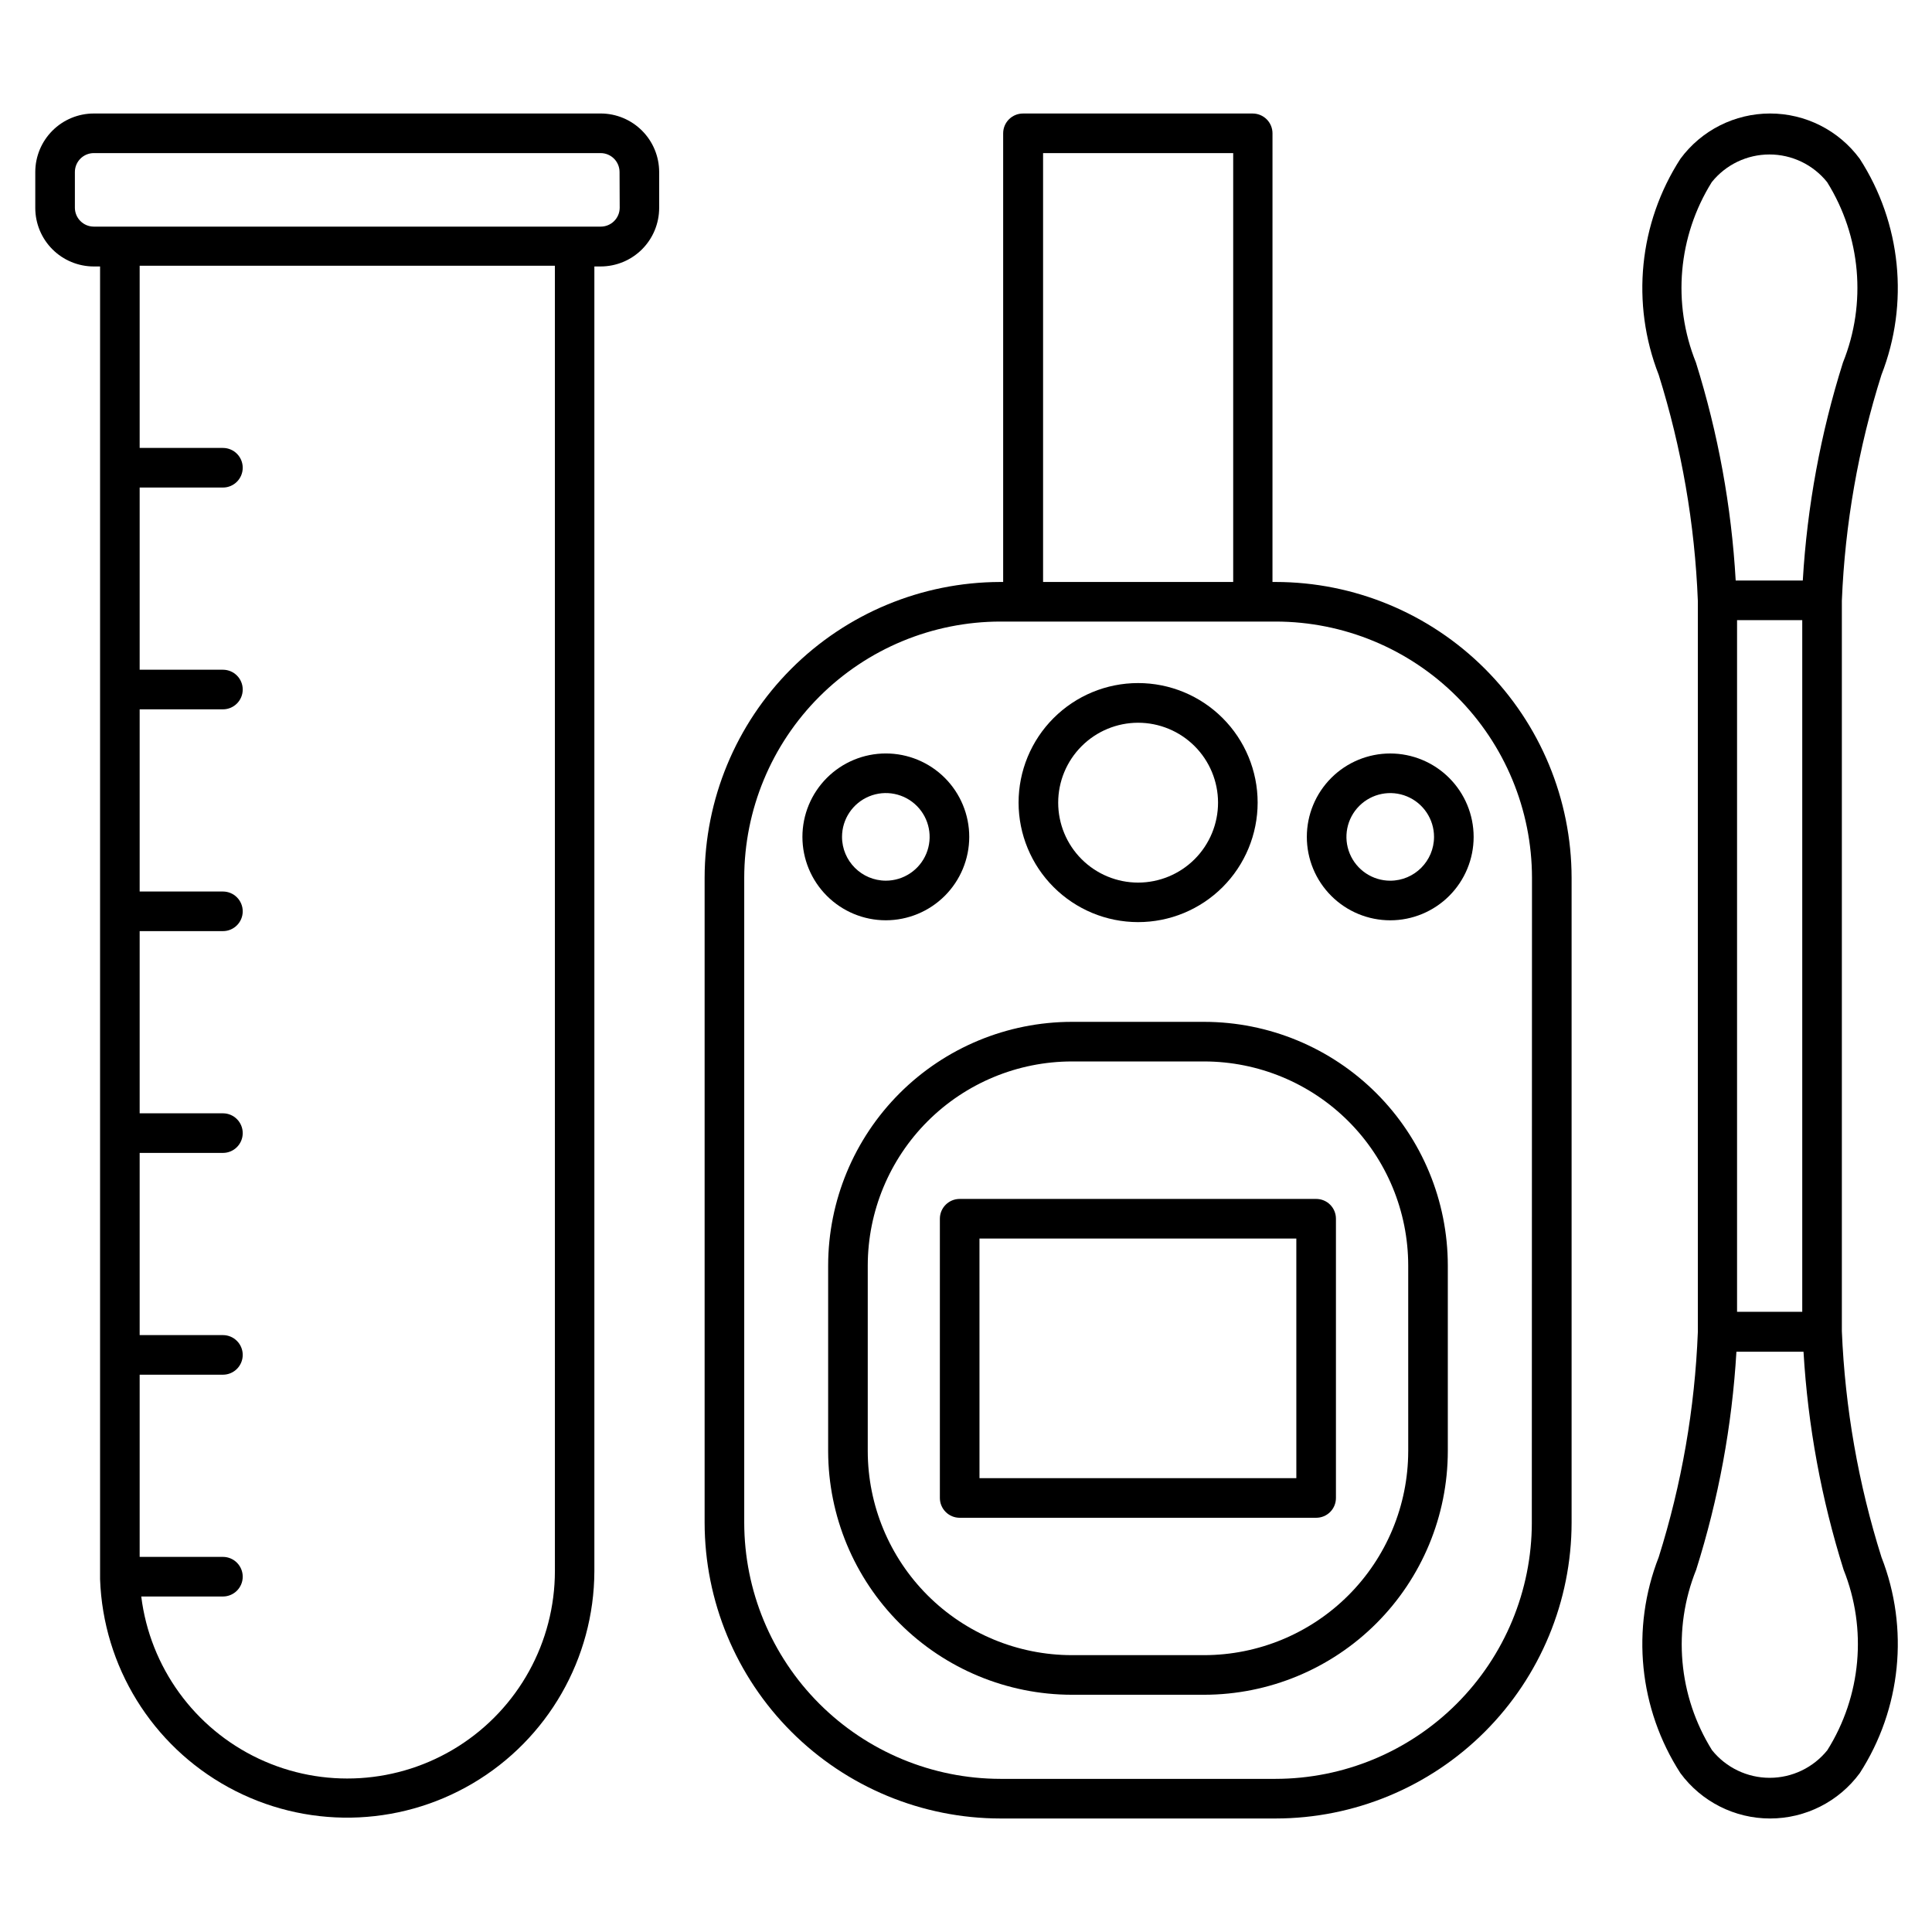 <?xml version="1.0" encoding="UTF-8"?>
<!-- Uploaded to: ICON Repo, www.iconrepo.com, Generator: ICON Repo Mixer Tools -->
<svg fill="#000000" width="800px" height="800px" version="1.1" viewBox="144 144 512 512" xmlns="http://www.w3.org/2000/svg">
 <g>
  <path d="m303.23 174.08h-134.39c-4.106 0.004-8.043 1.641-10.945 4.543-2.906 2.906-4.539 6.844-4.547 10.949v9.551c0.008 4.109 1.641 8.043 4.547 10.949 2.902 2.902 6.84 4.539 10.945 4.543h1.68v347.9c0.824 23.086 13.746 44.031 34.008 55.129 20.262 11.098 44.867 10.703 64.762-1.039 19.898-11.738 32.141-33.09 32.223-56.191v-345.8h1.68c4.106-0.004 8.043-1.641 10.949-4.543 2.902-2.906 4.535-6.84 4.543-10.949v-9.551c-0.008-4.102-1.633-8.031-4.531-10.934-2.894-2.902-6.82-4.543-10.918-4.559zm-12.176 386.25c-0.008 18.848-9.664 36.375-25.586 46.461-15.922 10.082-35.898 11.312-52.938 3.262-17.039-8.051-28.773-24.262-31.098-42.965h21.641c2.898 0 5.25-2.348 5.25-5.246 0-2.898-2.352-5.25-5.25-5.25h-22.062v-48.281h22.062c2.898 0 5.25-2.348 5.25-5.246 0-2.898-2.352-5.25-5.25-5.25h-22.062v-48.281h22.062c2.898 0 5.25-2.348 5.25-5.246 0-2.898-2.352-5.25-5.25-5.25h-22.062v-48.281h22.062c2.898 0 5.25-2.348 5.25-5.246s-2.352-5.25-5.25-5.25h-22.062v-48.281h22.062c2.898 0 5.25-2.352 5.25-5.25s-2.352-5.246-5.25-5.246h-22.062v-48.281h22.062c2.898 0 5.25-2.352 5.25-5.25 0-2.898-2.352-5.246-5.25-5.246h-22.062v-48.281h110.04zm17.172-361.27c-0.012 2.754-2.242 4.984-4.996 4.996h-134.39c-2.727-0.012-4.949-2.203-4.996-4.934v-9.551c0.012-2.754 2.242-4.984 4.996-4.996h134.35c2.754 0.012 4.984 2.242 4.996 4.996z"/>
  <path d="m445.59 388.37c8.402 0.008 16.465-3.328 22.41-9.266 5.945-5.941 9.285-14 9.289-22.402 0-8.402-3.336-16.465-9.281-22.406-5.941-5.941-14-9.281-22.406-9.277-8.402 0-16.461 3.344-22.398 9.289-5.941 5.941-9.273 14.004-9.27 22.406 0.012 8.395 3.348 16.441 9.285 22.375 5.934 5.934 13.977 9.273 22.371 9.281zm0-52.836c5.617-0.004 11.008 2.223 14.984 6.191s6.215 9.359 6.219 14.977c0.004 5.617-2.227 11.008-6.199 14.984-3.969 3.973-9.359 6.207-14.977 6.211-5.617 0-11.008-2.231-14.98-6.203-3.977-3.973-6.207-9.359-6.207-14.98 0.004-5.609 2.234-10.992 6.203-14.961 3.965-3.973 9.344-6.207 14.957-6.219z"/>
  <path d="m482.04 298.23h-0.82l0.004-118.9c0-1.391-0.555-2.727-1.539-3.711-0.984-0.98-2.32-1.535-3.711-1.535h-60.879 0.004c-2.898 0-5.25 2.348-5.25 5.246v118.9h-0.84c-20.766 0.055-40.664 8.336-55.336 23.031-14.672 14.695-22.922 34.605-22.941 55.371v170.88c0.02 20.789 8.289 40.719 22.988 55.418 14.699 14.699 34.629 22.969 55.414 22.988h72.949c20.785-0.02 40.715-8.289 55.414-22.988 14.699-14.699 22.969-34.629 22.992-55.418v-170.88c-0.023-20.793-8.297-40.73-23.004-55.43-14.711-14.699-34.648-22.965-55.445-22.973zm-61.613-113.65h50.383v113.65h-50.383zm129.52 362.93 0.004-0.004c-0.016 18.008-7.176 35.27-19.91 48.004-12.73 12.73-29.992 19.891-48 19.906h-72.945c-18-0.027-35.254-7.191-47.977-19.922-12.723-12.73-19.875-29.988-19.891-47.988v-170.88c0.016-18.004 7.176-35.266 19.906-48 12.73-12.73 29.996-19.891 48-19.906h72.949c18.004 0.016 35.27 7.176 48 19.906 12.73 12.734 19.891 29.996 19.91 48z"/>
  <path d="m632.11 496.77v-193.57c0.828-20.332 4.359-40.465 10.496-59.867 7.383-18.898 5.242-40.195-5.754-57.246-5.562-7.551-14.383-12.008-23.762-12.008s-18.199 4.457-23.766 12.008c-11.004 17.047-13.145 38.348-5.75 57.246 6.086 19.418 9.57 39.555 10.371 59.891v193.8c-0.797 20.25-4.285 40.309-10.371 59.641-7.394 18.895-5.254 40.195 5.75 57.242 5.566 7.555 14.387 12.012 23.766 12.012s18.199-4.457 23.762-12.012c10.996-17.051 13.137-38.344 5.754-57.242-6.125-19.414-9.656-39.555-10.496-59.891zm-38.668-256.69c-6.32-15.695-4.762-33.465 4.199-47.82 3.719-4.633 9.34-7.324 15.281-7.324s11.559 2.691 15.281 7.324c8.957 14.355 10.52 32.125 4.199 47.82-5.914 18.742-9.488 38.148-10.645 57.77h-17.781c-1.121-19.617-4.66-39.02-10.535-57.77zm28.172 68.266v183.3h-17.277v-183.3zm6.652 299.47c-3.723 4.629-9.34 7.324-15.281 7.324s-11.562-2.695-15.281-7.324c-8.957-14.355-10.52-32.125-4.199-47.82 5.922-18.742 9.504-38.148 10.664-57.77h17.781c1.156 19.617 4.727 39.02 10.621 57.77 6.289 15.711 4.688 33.484-4.305 47.82z"/>
  <path d="m512.43 343.68c-5.863 0-11.488 2.328-15.633 6.477-4.144 4.144-6.473 9.766-6.473 15.629s2.328 11.484 6.473 15.629c4.144 4.148 9.77 6.477 15.633 6.477 5.859 0 11.484-2.328 15.629-6.477 4.144-4.144 6.473-9.766 6.473-15.629-0.004-5.859-2.336-11.48-6.481-15.625-4.144-4.144-9.762-6.473-15.621-6.481zm0 33.715c-4.695 0-8.93-2.828-10.727-7.168-1.797-4.336-0.805-9.328 2.516-12.648 3.32-3.32 8.312-4.316 12.652-2.519 4.336 1.797 7.164 6.031 7.164 10.727-0.012 6.406-5.199 11.598-11.605 11.609z"/>
  <path d="m400.86 365.78c0-5.863-2.328-11.484-6.473-15.629-4.148-4.148-9.77-6.477-15.633-6.477-5.863 0-11.484 2.328-15.629 6.477-4.144 4.144-6.477 9.766-6.477 15.629s2.332 11.484 6.477 15.629c4.144 4.148 9.766 6.477 15.629 6.477 5.863-0.008 11.48-2.336 15.625-6.481 4.144-4.144 6.477-9.766 6.481-15.625zm-33.715 0c0-4.695 2.828-8.93 7.168-10.727 4.336-1.797 9.332-0.801 12.652 2.519 3.316 3.32 4.312 8.312 2.516 12.648-1.797 4.34-6.031 7.168-10.727 7.168-6.406-0.012-11.598-5.203-11.609-11.609z"/>
  <path d="m492.79 461.73h-94.465c-2.898 0-5.25 2.352-5.25 5.25v73.996c0 1.395 0.555 2.727 1.539 3.711s2.316 1.539 3.711 1.539h94.465c1.391 0.004 2.731-0.547 3.715-1.531s1.535-2.324 1.531-3.719v-73.996c0.004-1.395-0.547-2.731-1.531-3.719-0.984-0.984-2.324-1.535-3.715-1.531zm-5.246 73.996h-83.969l-0.004-63.5h83.969z"/>
  <path d="m463.14 414.8h-35.102c-17.117 0.02-33.527 6.824-45.633 18.926-12.105 12.102-18.914 28.508-18.938 45.625v49.27c0.039 17.105 6.856 33.504 18.957 45.594 12.105 12.09 28.508 18.891 45.613 18.914h35.102c17.113-0.023 33.523-6.832 45.625-18.938 12.102-12.105 18.906-28.516 18.922-45.633v-49.207c-0.016-17.113-6.82-33.523-18.922-45.625-12.102-12.102-28.512-18.906-45.625-18.926zm54.055 113.82h-0.004c-0.031 14.32-5.738 28.047-15.871 38.172-10.129 10.121-23.859 15.816-38.18 15.84h-35.102c-14.336-0.016-28.082-5.719-38.219-15.855-10.137-10.137-15.84-23.883-15.855-38.219v-49.207c0.023-14.332 5.727-28.07 15.863-38.203 10.137-10.133 23.879-15.832 38.211-15.852h35.102c14.328 0.02 28.07 5.719 38.203 15.852 10.133 10.133 15.832 23.871 15.848 38.203z"/>
 </g>
</svg>